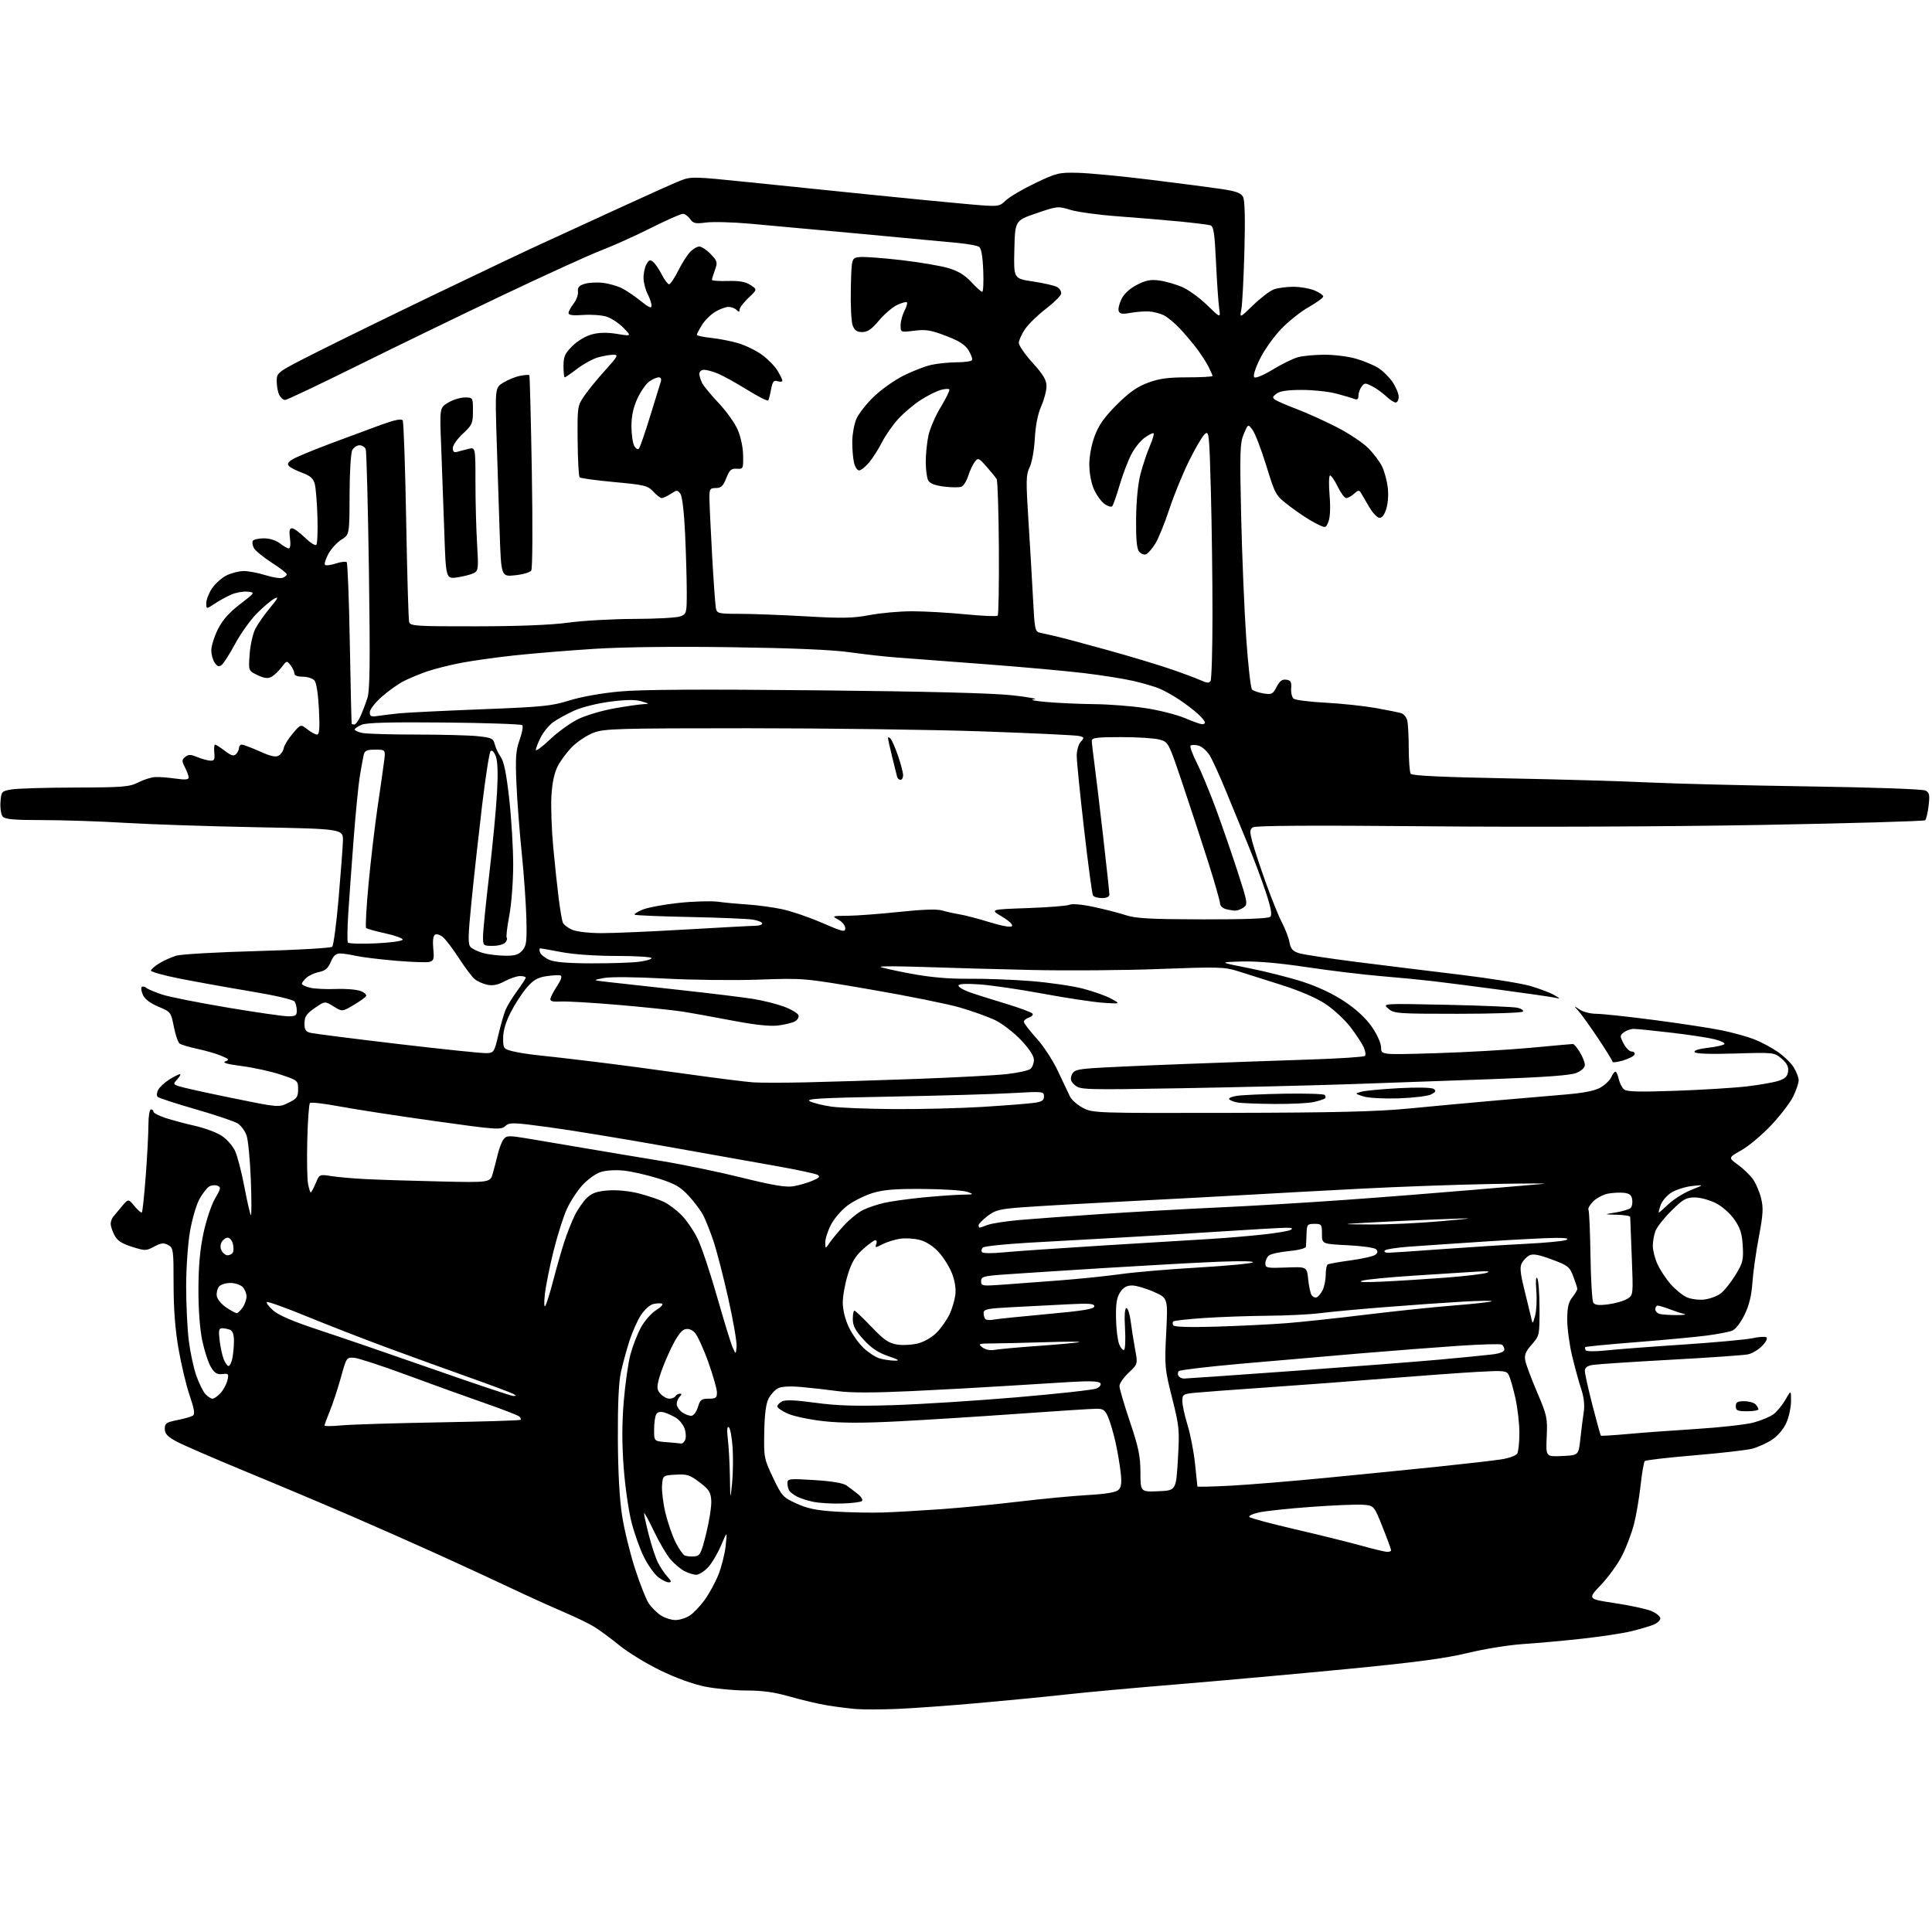 <?xml version="1.0" encoding="UTF-8" standalone="no"?>
<svg 
  version="1.1" 
  xmlns="http://www.w3.org/2000/svg" 
  xmlns:xlink="http://www.w3.org/1999/xlink" 
  xmlns:svg="http://www.w3.org/2000/svg"
  xmlns:rdf="http://www.w3.org/1999/02/22-rdf-syntax-ns#"
  xmlns:cc="http://creativecommons.org/ns#"
  xmlns:dc="http://purl.org/dc/elements/1.1/"
  viewBox="0 0 768 768"
  width="768"
  height="768"
>
<style>svg {background-color: white; }</style>"
<path stroke="none" fill="black" fill-rule="evenodd" d="M356.50,679.33C350.45,679.57 343.25,679.59 340.50,679.38C337.75,679.17 332.57,678.52 329.00,677.94C325.43,677.35 318.69,675.78 314.04,674.44C307.93,672.68 303.14,672.00 296.75,672.00C291.89,672.00 284.45,671.30 280.21,670.44C275.57,669.51 268.51,666.95 262.50,664.02C257.00,661.34 249.71,656.89 246.30,654.12C242.89,651.35 238.39,648.03 236.30,646.73C234.21,645.44 228.62,642.73 223.87,640.71C219.12,638.69 209.90,634.51 203.37,631.42C196.84,628.32 184.07,622.42 175.00,618.30C165.93,614.18 150.18,607.20 140.00,602.80C129.82,598.39 110.88,590.40 97.89,585.05C84.91,579.69 72.31,574.22 69.89,572.88C66.53,571.03 65.50,569.88 65.50,567.98C65.50,565.80 66.11,565.38 70.50,564.50C73.25,563.95 76.03,563.15 76.68,562.73C77.56,562.16 77.23,560.09 75.39,554.73C74.03,550.75 72.03,542.39 70.96,536.15C69.63,528.47 69.00,520.16 69.00,510.44C69.00,496.70 68.90,496.02 66.82,494.90C65.06,493.96 64.00,494.08 61.29,495.54C58.09,497.26 57.69,497.27 52.47,495.62C48.36,494.33 46.63,493.18 45.50,491.00C44.67,489.40 44.00,487.38 44.00,486.51C44.00,485.63 44.44,484.37 44.98,483.71C45.51,483.04 47.09,481.15 48.48,479.50C51.01,476.50 51.01,476.50 53.46,479.46C54.81,481.09 56.13,482.20 56.39,481.94C56.66,481.67 57.35,475.17 57.93,467.48C58.52,459.79 58.99,450.69 59.00,447.25C59.00,443.75 59.44,441.00 60.00,441.00C60.55,441.00 61.00,441.41 61.00,441.92C61.00,442.43 63.14,443.54 65.75,444.40C68.36,445.25 73.65,446.67 77.50,447.54C81.35,448.41 86.12,450.18 88.09,451.47C90.07,452.76 92.46,455.44 93.40,457.42C94.34,459.40 96.02,465.86 97.14,471.76C98.26,477.67 99.42,482.73 99.72,483.00C100.02,483.27 100.01,476.98 99.71,469.00C99.40,461.02 98.63,453.07 98.00,451.32C97.37,449.56 95.81,447.45 94.55,446.62C93.28,445.80 85.78,443.26 77.87,440.98C69.97,438.70 63.12,436.48 62.66,436.03C62.19,435.58 62.30,434.31 62.89,433.20C63.49,432.09 65.50,430.24 67.36,429.09C69.21,427.94 71.09,427.00 71.52,427.00C71.96,427.00 71.51,427.89 70.52,428.97C68.80,430.88 68.81,430.98 71.12,431.80C72.43,432.27 81.89,434.37 92.14,436.46C110.79,440.27 110.79,440.27 114.64,438.38C118.03,436.73 118.50,436.07 118.50,433.00C118.50,429.56 118.38,429.46 111.60,427.19C107.80,425.93 100.84,424.39 96.13,423.78C90.40,423.04 88.22,422.43 89.53,421.94C91.26,421.29 91.07,421.02 88.00,419.71C86.08,418.89 81.80,417.65 78.50,416.95C75.20,416.24 71.99,415.29 71.38,414.82C70.76,414.35 69.73,411.33 69.10,408.11C67.97,402.34 67.86,402.21 62.98,400.18C59.81,398.86 57.59,397.19 56.84,395.55C56.20,394.14 55.96,392.70 56.31,392.35C56.66,392.00 57.53,392.17 58.23,392.73C58.93,393.28 61.77,394.47 64.54,395.38C67.31,396.28 78.92,398.59 90.34,400.51C101.77,402.43 112.66,404.00 114.56,404.00C117.47,404.00 118.00,403.65 117.98,401.75C117.98,400.51 117.59,398.90 117.13,398.17C116.62,397.37 109.64,395.74 99.39,394.03C90.10,392.48 77.44,390.20 71.25,388.97C65.06,387.73 60.00,386.33 60.00,385.85C60.00,385.36 61.46,384.07 63.25,382.98C65.04,381.88 68.08,380.50 70.00,379.91C71.92,379.32 86.46,378.49 102.30,378.06C118.15,377.64 131.54,376.86 132.06,376.34C132.58,375.82 133.71,367.32 134.57,357.45C135.42,347.58 136.21,337.25 136.31,334.50C136.50,329.50 136.50,329.50 102.00,328.84C83.03,328.47 59.46,327.69 49.64,327.09C39.82,326.49 25.13,326.00 17.01,326.00C5.45,326.00 1.99,325.69 1.06,324.57C0.41,323.79 0.02,321.21 0.19,318.84C0.49,314.66 0.63,314.50 4.50,313.82C6.70,313.43 18.08,313.09 29.79,313.06C48.96,313.01 51.47,312.80 54.96,311.02C57.09,309.93 60.11,308.98 61.67,308.89C63.22,308.81 66.86,309.08 69.75,309.50C73.54,310.05 75.00,309.93 75.00,309.08C75.00,308.43 74.34,306.62 73.53,305.05C72.22,302.52 72.23,302.06 73.61,300.91C74.88,299.86 75.74,299.86 78.33,300.92C80.07,301.63 82.40,302.28 83.50,302.36C85.18,302.48 85.45,301.97 85.19,299.25C85.01,297.46 85.16,296.00 85.50,296.00C85.85,296.00 87.60,297.12 89.39,298.48C91.89,300.39 92.91,300.69 93.82,299.78C94.47,299.13 95.00,298.01 95.00,297.30C95.00,296.58 95.51,296.00 96.12,296.00C96.74,296.00 99.94,297.21 103.23,298.68C107.71,300.69 109.61,301.10 110.85,300.33C111.76,299.76 112.63,298.44 112.79,297.40C112.95,296.35 114.53,293.77 116.30,291.67C119.52,287.83 119.52,287.83 122.17,289.92C123.62,291.06 125.37,292.00 126.04,292.00C126.96,292.00 127.15,289.50 126.79,282.04C126.50,276.11 125.79,271.45 125.03,270.54C124.33,269.69 122.24,269.00 120.38,269.00C118.26,269.00 117.00,268.51 117.00,267.69C117.00,266.97 116.33,265.51 115.50,264.44C114.04,262.55 113.95,262.57 111.91,265.27C110.75,266.79 108.95,268.49 107.89,269.06C106.47,269.82 105.04,269.64 102.37,268.37C98.76,266.66 98.76,266.66 99.23,260.07C99.49,256.45 100.50,251.91 101.49,249.99C102.47,248.07 105.11,244.29 107.36,241.60C110.59,237.71 110.94,236.96 109.04,237.98C107.72,238.68 104.59,241.34 102.07,243.88C99.56,246.42 95.73,251.78 93.56,255.78C91.40,259.79 88.99,263.60 88.21,264.24C87.08,265.18 86.49,265.03 85.39,263.52C84.63,262.47 84.00,260.22 84.00,258.51C84.00,256.79 85.17,253.05 86.60,250.18C88.42,246.51 91.02,243.56 95.35,240.23C101.50,235.50 101.50,235.50 98.35,235.19C96.62,235.03 93.69,235.56 91.85,236.38C90.01,237.20 87.04,238.84 85.25,240.03C82.00,242.20 82.00,242.20 82.00,239.75C82.00,238.40 83.02,235.77 84.27,233.90C85.52,232.03 88.11,229.71 90.02,228.75C91.93,227.79 95.04,227.00 96.91,227.00C98.79,227.00 102.68,227.74 105.55,228.65C108.43,229.56 111.51,230.02 112.39,229.68C113.28,229.34 114.00,228.71 113.99,228.28C113.99,227.85 111.27,225.75 107.95,223.62C104.64,221.48 101.47,218.88 100.92,217.85C100.36,216.81 100.18,215.52 100.51,214.98C100.85,214.44 102.83,214.00 104.92,214.00C107.22,214.00 109.74,214.80 111.27,216.00C112.67,217.10 114.26,218.00 114.81,218.00C115.40,218.00 115.59,216.35 115.27,214.00C114.88,211.06 115.09,210.00 116.08,210.00C116.81,210.00 119.11,211.66 121.19,213.69C123.27,215.71 125.31,217.02 125.73,216.60C126.15,216.17 126.36,211.18 126.19,205.51C126.02,199.84 125.54,193.91 125.12,192.35C124.55,190.21 123.32,189.12 120.19,187.97C117.90,187.12 115.52,185.92 114.91,185.31C114.08,184.48 114.40,183.79 116.14,182.67C117.44,181.84 124.12,179.04 131.00,176.46C137.88,173.88 147.07,170.47 151.44,168.88C156.98,166.88 159.60,166.35 160.08,167.13C160.46,167.74 161.08,185.63 161.46,206.87C161.84,228.12 162.37,246.29 162.64,247.25C163.10,248.86 165.22,249.00 189.32,248.97C206.37,248.95 219.16,248.44 226.00,247.50C231.78,246.71 243.56,246.05 252.18,246.03C260.81,246.01 269.02,245.56 270.43,245.02C272.92,244.08 273.00,243.78 273.00,235.27C272.99,230.45 272.70,220.08 272.34,212.23C271.94,203.57 271.21,197.30 270.46,196.28C269.32,194.72 269.07,194.72 266.66,196.31C265.23,197.24 263.62,198.00 263.08,198.00C262.53,198.00 261.00,196.84 259.68,195.42C257.48,193.04 256.22,192.73 244.19,191.63C236.98,190.96 230.78,190.12 230.41,189.74C230.04,189.37 229.68,182.83 229.62,175.21C229.50,161.56 229.54,161.30 232.33,157.27C233.88,155.01 237.63,150.43 240.66,147.09C245.61,141.62 245.93,141.00 243.83,141.01C242.55,141.01 239.82,141.48 237.77,142.05C235.72,142.62 232.01,144.64 229.51,146.54C227.02,148.44 224.76,150.00 224.49,150.00C224.22,150.00 224.00,147.99 224.00,145.53C224.00,141.76 224.55,140.52 227.49,137.57C229.49,135.58 232.80,133.59 235.22,132.94C238.14,132.15 241.27,132.09 245.27,132.73C251.07,133.67 251.07,133.67 247.86,130.35C246.09,128.53 243.10,126.53 241.22,125.91C239.33,125.28 235.14,124.97 231.89,125.20C227.79,125.50 226.00,125.27 226.00,124.45C226.00,123.80 226.90,122.12 228.00,120.72C229.11,119.32 229.89,117.17 229.75,115.94C229.56,114.21 230.19,113.49 232.50,112.81C234.15,112.32 237.42,112.15 239.77,112.44C242.11,112.73 245.49,113.71 247.27,114.61C249.05,115.51 252.41,117.80 254.75,119.69C257.91,122.25 259.00,122.72 259.00,121.52C259.00,120.63 258.31,118.57 257.47,116.94C256.63,115.31 255.88,112.51 255.82,110.71C255.75,108.91 256.24,106.41 256.92,105.16C257.93,103.27 258.40,103.09 259.64,104.12C260.47,104.80 262.02,107.08 263.09,109.18C264.16,111.28 265.46,113.00 265.97,113.00C266.48,113.00 268.08,110.64 269.52,107.75C270.97,104.86 273.09,101.49 274.25,100.25C275.40,99.01 277.09,98.00 277.99,98.00C278.89,98.00 280.92,99.35 282.51,101.01C285.18,103.80 285.31,104.26 284.20,107.33C283.54,109.15 283.00,110.92 283.00,111.26C283.00,111.60 285.84,111.79 289.31,111.70C293.91,111.57 296.36,112.01 298.34,113.30C301.06,115.08 301.06,115.08 297.53,118.41C295.59,120.24 294.00,122.34 294.00,123.07C294.00,124.10 293.73,124.13 292.80,123.20C292.14,122.54 290.68,122.00 289.55,122.00C288.42,122.01 286.03,122.90 284.24,123.99C282.45,125.09 280.09,127.45 278.99,129.24C277.90,131.03 277.01,132.77 277.00,133.11C277.00,133.44 279.59,133.99 282.75,134.33C285.91,134.66 290.79,135.62 293.59,136.46C296.38,137.30 300.56,139.35 302.87,141.02C305.18,142.69 307.95,145.51 309.03,147.28C310.11,149.05 310.99,150.87 311.00,151.32C311.00,151.77 310.15,151.87 309.12,151.54C307.57,151.05 307.11,151.61 306.53,154.71C306.14,156.79 305.62,158.80 305.39,159.18C305.15,159.56 301.42,157.68 297.10,155.00C292.78,152.32 287.56,149.42 285.50,148.56C283.44,147.70 280.91,147.00 279.88,147.00C278.84,147.00 278.00,147.70 278.00,148.57C278.00,149.43 278.51,151.11 279.14,152.32C279.76,153.52 282.70,157.07 285.68,160.22C288.65,163.37 292.03,168.08 293.19,170.70C294.43,173.49 295.34,177.75 295.40,180.98C295.50,186.34 295.42,186.50 292.87,186.33C290.68,186.19 289.99,186.81 288.70,190.08C287.46,193.23 286.65,194.00 284.58,194.00C282.27,194.00 282.00,194.39 282.00,197.74C282.00,199.80 282.48,210.04 283.06,220.49C283.64,230.95 284.33,240.51 284.58,241.75C285.01,243.89 285.50,244.00 294.27,244.01C299.35,244.02 311.21,244.48 320.63,245.02C334.80,245.84 339.11,245.75 345.63,244.51C349.96,243.68 357.55,243.00 362.50,242.99C367.45,242.99 377.00,243.53 383.72,244.19C390.44,244.85 396.23,245.10 396.59,244.74C396.95,244.38 397.16,232.29 397.07,217.86C396.97,203.43 396.58,191.09 396.19,190.45C395.81,189.80 394.01,187.58 392.19,185.53C389.05,181.98 388.80,181.88 387.45,183.64C386.67,184.66 385.51,187.16 384.87,189.20C384.23,191.23 383.01,193.16 382.15,193.49C381.30,193.82 378.20,193.79 375.27,193.43C371.62,192.97 369.64,192.19 368.97,190.95C368.44,189.95 368.00,186.65 368.00,183.61C368.00,180.58 368.48,175.86 369.07,173.12C369.66,170.38 371.86,165.29 373.96,161.82C376.07,158.34 377.61,155.20 377.38,154.82C377.16,154.45 375.59,154.55 373.89,155.03C372.19,155.52 368.63,157.31 365.98,159.01C363.32,160.72 359.35,164.07 357.14,166.46C354.93,168.86 352.00,173.05 350.62,175.77C349.24,178.49 346.92,182.13 345.47,183.86C344.01,185.59 342.22,187.00 341.49,187.00C340.76,187.00 339.84,185.55 339.45,183.77C339.06,182.00 338.76,178.25 338.79,175.44C338.81,172.63 339.53,168.66 340.39,166.61C341.25,164.55 344.38,160.54 347.35,157.69C350.32,154.83 355.66,151.06 359.20,149.29C362.75,147.53 367.64,145.63 370.08,145.07C372.51,144.51 377.06,144.04 380.19,144.02C383.32,144.01 386.11,143.63 386.39,143.18C386.67,142.73 386.06,140.98 385.04,139.30C383.65,137.02 381.36,135.55 376.03,133.51C370.04,131.22 368.01,130.89 363.45,131.46C358.00,132.14 358.00,132.14 358.01,129.32C358.01,127.77 358.69,125.20 359.52,123.60C360.36,122.01 360.80,120.46 360.51,120.17C360.21,119.88 358.45,120.37 356.59,121.25C354.73,122.14 351.49,124.92 349.39,127.43C346.52,130.87 344.88,132.00 342.76,132.00C340.64,132.00 339.70,131.35 338.95,129.36C338.39,127.90 338.07,121.27 338.22,114.61C338.50,102.50 338.50,102.50 341.81,102.18C343.62,102.01 351.05,102.56 358.31,103.40C365.56,104.24 373.98,105.67 377.00,106.58C380.87,107.73 383.57,109.37 386.10,112.11C388.07,114.25 390.03,116.00 390.45,116.00C390.86,116.00 391.05,112.16 390.85,107.46C390.62,101.73 390.06,98.66 389.16,98.10C388.43,97.64 384.83,96.98 381.16,96.61C377.50,96.25 360.10,94.62 342.50,92.98C324.90,91.34 304.88,89.51 298.00,88.91C291.12,88.30 283.31,88.10 280.63,88.46C276.43,89.01 275.56,88.82 274.32,87.05C273.53,85.92 272.23,85.00 271.43,85.00C270.62,85.00 264.93,87.52 258.78,90.61C252.63,93.70 243.75,97.70 239.05,99.50C234.35,101.30 216.78,109.30 200.00,117.28C183.22,125.25 157.14,137.90 142.03,145.39C126.92,152.87 114.00,159.00 113.32,159.00C112.63,159.00 111.60,158.13 111.04,157.07C110.47,156.00 110.00,153.53 110.00,151.57C110.00,148.01 110.00,148.01 126.25,139.82C135.19,135.31 156.45,124.92 173.50,116.72C190.55,108.52 209.22,99.65 215.00,97.01C220.78,94.37 234.50,88.06 245.50,83.00C256.50,77.93 267.60,72.95 270.16,71.93C274.74,70.11 275.20,70.12 298.16,72.48C311.00,73.80 332.52,76.01 346.00,77.38C359.48,78.76 376.49,80.42 383.81,81.07C397.13,82.25 397.13,82.25 399.81,79.68C401.29,78.26 406.55,75.17 411.50,72.80C420.00,68.74 420.94,68.51 428.50,68.70C432.90,68.80 445.74,70.03 457.03,71.42C468.33,72.81 481.06,74.47 485.32,75.10C491.31,75.99 493.31,76.71 494.13,78.25C494.84,79.58 495.02,86.85 494.67,99.88C494.37,110.67 493.83,121.08 493.45,123.00C492.78,126.50 492.78,126.50 498.14,121.31C501.09,118.45 504.77,115.64 506.32,115.06C507.86,114.48 511.37,114.00 514.10,114.00C516.83,114.00 520.62,114.65 522.53,115.45C524.44,116.25 526.00,117.33 526.00,117.85C526.00,118.38 523.43,120.26 520.29,122.03C517.15,123.80 512.20,127.73 509.29,130.77C506.37,133.80 502.57,139.16 500.83,142.68C498.97,146.47 498.05,149.44 498.59,149.96C499.12,150.46 502.22,149.17 505.94,146.91C509.48,144.75 513.98,142.54 515.94,142.00C517.90,141.46 522.68,141.01 526.57,141.01C530.46,141.00 536.08,141.72 539.07,142.60C542.06,143.47 545.98,145.09 547.78,146.20C549.59,147.30 552.18,149.84 553.53,151.83C554.89,153.83 556.00,156.48 556.00,157.73C556.00,158.98 555.46,160.00 554.80,160.00C554.15,160.00 552.46,158.90 551.05,157.56C549.65,156.22 547.15,154.42 545.50,153.57C542.75,152.14 542.40,152.15 541.25,153.70C540.56,154.62 540.00,156.24 540.00,157.30C540.00,158.71 539.54,159.04 538.25,158.54C537.29,158.16 534.04,157.21 531.04,156.43C528.04,155.64 521.94,155.00 517.48,155.00C511.87,155.00 508.79,155.45 507.44,156.48C505.76,157.76 505.70,158.10 507.00,158.97C507.82,159.52 511.65,161.17 515.50,162.62C519.35,164.08 526.42,167.27 531.22,169.72C536.01,172.17 541.70,175.93 543.86,178.09C546.01,180.25 548.52,183.59 549.44,185.51C550.35,187.43 551.35,191.19 551.67,193.86C552.00,196.64 551.72,200.31 551.03,202.42C550.19,204.94 549.29,206.01 548.18,205.80C547.29,205.62 545.52,203.69 544.25,201.49C542.98,199.30 541.55,196.83 541.06,196.02C540.28,194.74 539.91,194.77 538.25,196.27C537.20,197.22 535.81,198.00 535.16,198.00C534.51,198.00 532.99,195.97 531.79,193.50C530.59,191.02 529.21,189.00 528.73,189.00C528.25,189.00 528.16,192.49 528.52,196.75C528.93,201.52 528.77,205.57 528.10,207.28C527.03,210.06 527.03,210.06 522.76,207.89C520.42,206.69 515.91,203.73 512.76,201.30C507.01,196.89 507.01,196.89 503.36,185.08C501.35,178.58 498.90,172.20 497.91,170.88C496.11,168.50 496.11,168.50 494.42,172.50C492.91,176.07 492.80,179.55 493.37,205.00C493.73,220.68 494.63,242.42 495.37,253.31C496.12,264.21 497.16,273.56 497.70,274.10C498.23,274.63 500.28,275.33 502.25,275.65C505.51,276.18 505.98,275.95 507.47,273.05C508.68,270.71 509.69,269.96 511.31,270.19C513.09,270.44 513.46,271.08 513.26,273.64C513.13,275.36 513.58,277.21 514.26,277.75C514.94,278.29 520.67,279.00 527.00,279.34C533.33,279.68 542.28,280.63 546.90,281.45C551.51,282.28 556.08,283.21 557.04,283.51C558.00,283.82 559.05,285.06 559.38,286.28C559.71,287.50 559.99,292.55 560.00,297.50C560.02,302.45 560.36,307.00 560.77,307.60C561.26,308.35 573.56,308.93 599.00,309.41C619.62,309.80 645.05,310.53 655.50,311.04C665.95,311.54 694.52,312.25 719.00,312.61C744.36,312.99 764.31,313.68 765.38,314.24C766.97,315.06 767.16,315.96 766.65,320.28C766.32,323.07 765.70,325.67 765.28,326.06C764.85,326.45 735.48,327.29 700.00,327.93C662.30,328.60 607.25,328.83 567.50,328.46C521.78,328.05 499.02,328.18 498.03,328.87C496.77,329.74 496.74,330.60 497.83,334.70C498.53,337.34 500.96,344.68 503.22,351.00C505.49,357.32 508.38,364.46 509.65,366.85C510.91,369.24 512.23,372.71 512.58,374.55C513.07,377.20 513.87,378.12 516.35,378.90C518.08,379.45 528.50,381.03 539.50,382.42C550.50,383.81 568.97,386.08 580.54,387.48C592.11,388.88 604.52,390.86 608.12,391.89C611.73,392.92 615.99,394.52 617.59,395.43C620.50,397.10 620.50,397.10 617.78,396.54C616.28,396.23 606.83,394.87 596.78,393.52C586.73,392.17 574.67,390.62 570.00,390.07C565.33,389.52 555.88,388.60 549.00,388.03C542.12,387.46 528.83,385.86 519.46,384.46C508.31,382.79 499.33,382.02 493.46,382.21C484.50,382.50 484.50,382.50 496.45,384.85C503.03,386.15 512.66,388.59 517.87,390.27C523.91,392.23 529.94,395.08 534.53,398.15C539.23,401.29 543.00,404.80 545.37,408.24C547.50,411.33 549.00,414.72 549.00,416.42C549.00,419.32 549.00,419.32 570.75,418.66C582.71,418.30 599.70,417.33 608.50,416.51C617.30,415.68 624.84,415.01 625.26,415.00C625.69,415.00 626.92,416.46 628.01,418.25C629.10,420.04 629.99,422.31 630.00,423.30C630.00,424.40 628.70,425.64 626.68,426.49C624.34,427.47 614.41,428.20 592.93,428.98C576.19,429.59 550.58,430.50 536.00,431.00C521.42,431.49 491.50,432.21 469.50,432.59C431.17,433.25 429.41,433.20 427.33,431.39C425.66,429.94 425.36,429.00 426.01,427.34C426.75,425.49 427.90,425.10 434.18,424.62C438.21,424.32 454.77,423.56 471.00,422.95C487.23,422.34 509.80,421.53 521.18,421.16C532.55,420.79 542.18,420.15 542.59,419.74C542.99,419.34 542.76,417.77 542.08,416.25C541.39,414.74 539.02,411.14 536.80,408.25C534.58,405.37 530.16,401.27 526.98,399.14C523.33,396.71 516.82,393.89 509.35,391.52C502.83,389.45 494.97,386.96 491.89,385.99C486.77,384.38 484.02,384.31 460.89,385.19C446.92,385.73 424.02,385.90 410.00,385.58C395.98,385.26 376.62,384.73 367.00,384.39C357.38,384.06 349.74,384.03 350.03,384.34C350.32,384.65 355.72,385.86 362.03,387.04C370.01,388.52 377.09,389.14 385.31,389.07C391.81,389.01 402.91,389.43 409.97,390.00C417.04,390.57 426.20,391.90 430.34,392.96C434.48,394.02 439.58,395.83 441.68,396.98C445.50,399.08 445.50,399.08 438.50,398.61C434.65,398.35 423.85,396.73 414.50,394.99C405.15,393.26 393.79,391.60 389.25,391.30C383.84,390.94 381.00,391.11 381.00,391.79C381.00,392.37 382.91,393.52 385.25,394.36C387.59,395.20 394.09,397.26 399.70,398.95C405.31,400.64 410.15,402.44 410.46,402.94C410.77,403.44 410.12,404.14 409.01,404.50C407.91,404.85 407.00,405.60 407.00,406.18C407.00,406.75 409.24,409.67 411.97,412.66C414.72,415.67 418.55,421.52 420.55,425.80C422.54,430.03 424.70,434.58 425.34,435.91C425.98,437.23 428.30,439.26 430.50,440.41C434.42,442.46 435.53,442.50 489.00,442.38C530.81,442.29 547.34,441.89 560.00,440.66C569.08,439.78 584.38,438.36 594.00,437.52C603.62,436.68 616.34,435.59 622.25,435.09C629.62,434.47 634.03,433.59 636.25,432.30C638.04,431.27 639.94,429.43 640.49,428.21C641.03,426.99 641.78,426.00 642.16,426.00C642.53,426.00 643.13,427.32 643.48,428.93C643.84,430.54 644.79,432.41 645.59,433.08C646.69,433.99 651.81,434.12 666.28,433.60C676.85,433.22 689.54,432.44 694.48,431.85C699.42,431.27 705.05,430.28 706.98,429.65C709.66,428.77 710.57,427.88 710.80,425.88C711.02,423.99 710.29,422.58 708.17,420.79C705.25,418.34 705.07,418.32 689.75,418.79C679.70,419.09 674.06,418.90 673.64,418.23C673.24,417.59 675.28,416.93 679.00,416.50C682.30,416.12 685.22,415.45 685.49,415.02C685.76,414.58 683.97,413.73 681.53,413.11C679.08,412.49 671.32,411.32 664.29,410.50C657.26,409.67 650.58,409.00 649.45,409.00C648.31,409.00 646.57,409.60 645.57,410.32C643.87,411.57 643.86,411.83 645.41,414.82C646.31,416.57 647.75,418.00 648.61,418.00C649.47,418.00 649.99,418.52 649.78,419.15C649.57,419.79 647.51,420.87 645.20,421.55C642.89,422.23 641.00,422.46 641.00,422.07C641.00,421.67 638.47,417.56 635.38,412.92C632.28,408.29 628.80,403.41 627.63,402.08C625.50,399.66 625.50,399.66 627.97,401.33C629.33,402.25 632.29,403.00 634.55,403.00C636.80,403.00 647.16,404.11 657.57,405.47C667.98,406.83 680.10,408.68 684.50,409.59C688.90,410.50 694.69,412.10 697.36,413.15C700.04,414.20 704.24,416.44 706.69,418.13C709.14,419.82 712.02,422.62 713.07,424.35C714.13,426.08 714.99,428.37 715.00,429.43C715.00,430.50 714.03,433.38 712.84,435.84C711.64,438.30 707.71,443.45 704.09,447.28C700.48,451.12 695.15,455.59 692.25,457.23C686.98,460.20 686.98,460.20 690.86,463.01C692.99,464.56 695.67,467.13 696.81,468.73C697.95,470.33 699.41,473.72 700.05,476.27C701.02,480.16 700.88,482.62 699.17,491.70C698.04,497.64 696.89,505.83 696.61,509.90C696.25,515.07 695.30,518.92 693.44,522.71C691.86,525.93 689.86,528.48 688.49,529.00C687.22,529.49 682.66,530.35 678.34,530.92C674.03,531.48 661.52,532.66 650.54,533.52C639.56,534.39 630.40,535.27 630.19,535.48C629.97,535.69 630.04,536.26 630.34,536.75C630.65,537.24 634.08,537.28 638.19,536.84C642.21,536.40 656.02,535.35 668.89,534.50C681.75,533.64 694.27,532.50 696.70,531.95C699.14,531.41 701.59,531.25 702.15,531.59C702.74,531.96 702.06,533.38 700.50,535.00C699.03,536.53 696.46,538.06 694.78,538.39C693.10,538.73 679.30,539.69 664.11,540.52C648.93,541.36 635.04,542.28 633.25,542.56C630.92,542.94 630.00,543.62 630.00,544.98C630.00,546.02 631.37,552.16 633.03,558.63C634.70,565.11 636.20,570.53 636.36,570.69C636.52,570.85 641.34,570.56 647.07,570.04C652.81,569.51 665.15,568.61 674.50,568.02C683.85,567.43 693.96,566.30 696.97,565.51C699.97,564.72 703.57,563.22 704.97,562.19C706.36,561.16 708.51,558.55 709.73,556.41C711.97,552.50 711.97,552.50 711.96,557.00C711.96,559.48 711.10,563.38 710.06,565.68C708.92,568.20 706.63,570.86 704.33,572.36C702.22,573.73 698.70,575.32 696.50,575.89C694.30,576.46 683.95,577.64 673.50,578.52C663.05,579.39 654.19,580.42 653.82,580.80C653.45,581.19 652.69,585.59 652.14,590.59C651.59,595.59 650.40,602.53 649.50,606.01C648.59,609.49 646.49,615.05 644.82,618.36C643.15,621.67 639.36,626.91 636.41,630.01C631.05,635.63 631.05,635.63 641.94,637.27C647.94,638.17 654.45,639.58 656.42,640.40C658.39,641.23 660.00,642.54 660.00,643.33C660.00,644.11 658.76,645.26 657.25,645.86C655.74,646.47 651.80,647.63 648.50,648.44C645.20,649.24 636.42,650.58 629.00,651.40C621.58,652.22 611.00,653.18 605.50,653.53C600.00,653.88 590.10,655.47 583.50,657.07C574.44,659.26 562.69,660.82 535.50,663.46C515.70,665.38 485.55,668.09 468.50,669.50C451.45,670.90 431.65,672.71 424.50,673.51C417.35,674.32 401.60,675.86 389.50,676.94C377.40,678.02 362.55,679.09 356.50,679.33zM268.50,643.99C270.15,643.99 272.72,643.18 274.21,642.20C275.70,641.22 278.35,638.43 280.11,636.01C281.87,633.58 284.32,629.10 285.55,626.05C286.79,623.00 288.10,617.80 288.46,614.50C289.11,608.50 289.11,608.50 286.61,614.39C285.24,617.62 282.88,621.56 281.37,623.14C279.86,624.71 277.79,626.00 276.76,626.00C275.74,626.00 273.63,625.34 272.07,624.54C270.51,623.73 267.99,621.59 266.45,619.79C264.92,617.98 261.96,612.90 259.86,608.50C257.77,604.10 256.04,600.99 256.03,601.59C256.01,602.19 256.87,606.10 257.94,610.28C259.01,614.46 260.64,619.37 261.56,621.19C262.48,623.01 264.16,625.51 265.29,626.75C266.94,628.55 267.04,629.00 265.81,629.00C264.96,629.00 263.07,628.05 261.60,626.90C260.13,625.74 257.62,622.21 256.02,619.04C254.42,615.88 252.18,609.61 251.03,605.11C249.88,600.62 248.48,590.84 247.92,583.38C247.22,574.04 247.22,565.88 247.94,557.16C248.52,550.20 249.71,541.80 250.58,538.50C251.46,535.20 253.34,530.35 254.76,527.72C256.19,525.08 258.91,521.98 260.85,520.78C262.78,519.59 263.81,518.44 263.13,518.21C262.46,517.99 260.87,518.07 259.60,518.39C258.33,518.70 256.17,520.66 254.80,522.73C253.44,524.80 251.38,529.42 250.22,533.00C249.07,536.58 247.54,542.20 246.81,545.50C245.94,549.48 245.54,558.39 245.61,572.00C245.68,585.38 246.27,596.02 247.31,602.63C248.19,608.21 250.50,617.66 252.45,623.63C254.39,629.61 256.84,635.79 257.88,637.36C258.93,638.93 261.07,641.07 262.64,642.10C264.21,643.14 266.85,643.99 268.50,643.99zM276.00,618.69C278.28,618.52 278.70,617.71 280.74,609.50C281.97,604.55 282.87,598.72 282.74,596.54C282.54,593.17 281.86,592.10 278.11,589.25C274.25,586.31 273.10,585.94 268.61,586.20C263.50,586.50 263.50,586.50 263.17,590.50C263.00,592.70 263.61,597.65 264.54,601.50C265.48,605.35 267.30,610.60 268.59,613.16C269.88,615.72 271.52,618.05 272.22,618.35C272.92,618.64 274.62,618.80 276.00,618.69zM551.25,616.88C552.21,616.95 552.99,616.66 552.98,616.25C552.98,615.84 551.45,611.67 549.58,607.00C546.19,598.50 546.19,598.50 541.85,598.16C539.46,597.98 530.30,598.35 521.50,598.99C512.70,599.62 503.32,600.61 500.65,601.18C497.99,601.74 496.19,602.59 496.65,603.05C497.12,603.51 505.38,605.72 515.00,607.95C524.62,610.19 536.33,613.09 541.00,614.39C545.67,615.69 550.29,616.81 551.25,616.88zM351.00,601.24C355.68,601.09 366.02,600.50 374.00,599.93C381.98,599.36 395.93,598.00 405.00,596.91C414.07,595.82 426.38,594.65 432.34,594.31C439.86,593.87 443.62,593.23 444.64,592.21C445.76,591.10 445.96,589.40 445.46,585.12C445.11,582.03 444.19,576.69 443.42,573.26C442.66,569.82 441.37,565.43 440.57,563.51C439.32,560.53 438.62,560.00 435.89,560.00C434.12,560.00 420.26,560.89 405.09,561.97C389.91,563.06 368.44,564.42 357.37,564.99C343.02,565.74 334.42,565.72 327.37,564.94C321.94,564.34 315.59,563.01 313.25,561.98C310.91,560.95 309.00,559.65 309.00,559.09C309.00,558.53 309.84,557.62 310.87,557.07C312.17,556.38 316.26,556.55 324.12,557.62C332.80,558.81 340.12,559.03 355.00,558.57C365.73,558.24 387.77,556.84 404.00,555.46C420.23,554.08 434.54,552.51 435.81,551.97C437.16,551.40 437.82,550.52 437.41,549.85C436.91,549.05 433.45,548.90 425.60,549.35C419.50,549.70 407.75,550.43 399.50,550.96C391.25,551.50 374.60,552.41 362.50,552.98C347.40,553.69 338.15,553.70 333.00,552.99C328.88,552.43 322.32,551.69 318.43,551.35C313.84,550.95 310.60,551.15 309.19,551.90C308.00,552.54 306.34,554.38 305.50,556.00C304.48,557.98 303.92,562.30 303.80,569.30C303.62,579.33 303.73,579.91 307.28,587.37C310.76,594.70 311.22,595.21 316.61,597.68C321.00,599.69 324.54,600.41 332.38,600.89C337.95,601.23 346.32,601.39 351.00,601.24zM334.68,597.67C330.73,597.79 325.61,597.48 323.30,597.00C320.98,596.52 318.06,595.58 316.80,594.91C315.53,594.24 314.17,593.21 313.77,592.60C313.36,592.00 313.02,590.64 313.02,589.60C313.00,587.81 313.62,587.73 323.68,588.35C330.44,588.76 335.11,589.53 336.43,590.45C337.57,591.25 339.62,592.80 340.99,593.89C342.35,594.97 343.11,596.22 342.67,596.67C342.23,597.11 338.63,597.56 334.68,597.67zM291.02,589.50C291.40,585.65 291.49,579.22 291.21,575.22C290.93,571.21 290.25,567.65 289.69,567.31C289.03,566.90 288.91,568.56 289.33,572.09C289.69,575.07 290.06,581.77 290.15,587.00C290.31,596.50 290.31,596.50 291.02,589.50zM460.43,592.79C467.50,592.50 467.50,592.50 468.23,580.11C468.92,568.35 468.81,567.12 465.92,555.68C463.00,544.11 462.91,543.09 463.58,529.82C464.28,516.01 464.28,516.01 458.61,513.51C455.49,512.13 451.62,511.00 449.99,511.00C447.89,511.00 446.54,511.78 445.27,513.71C443.93,515.76 443.53,518.26 443.63,523.96C443.70,528.11 444.26,532.76 444.88,534.31C445.49,535.86 446.37,536.89 446.84,536.60C447.30,536.32 447.46,532.46 447.21,528.04C446.91,522.87 447.11,520.00 447.78,520.00C448.35,520.00 449.11,522.36 449.47,525.25C449.83,528.14 450.62,533.14 451.22,536.37C452.31,542.23 452.31,542.23 448.65,545.68C446.64,547.58 445.00,549.95 445.00,550.96C445.00,551.97 446.87,558.35 449.16,565.15C452.60,575.37 453.32,578.84 453.34,585.29C453.37,593.08 453.37,593.08 460.43,592.79zM489.25,590.58C496.54,590.19 513.52,588.80 527.00,587.48C540.48,586.17 560.50,584.17 571.50,583.03C582.50,581.89 593.91,580.58 596.86,580.11C599.81,579.65 602.61,578.64 603.09,577.88C603.58,577.12 603.98,573.44 603.98,569.70C603.99,565.96 603.27,559.66 602.38,555.70C601.49,551.74 600.31,547.65 599.77,546.60C598.85,544.85 597.91,544.75 587.14,545.35C580.74,545.71 564.48,546.89 551.00,547.97C537.52,549.06 516.15,550.66 503.50,551.53C490.85,552.40 478.14,553.35 475.25,553.63C470.28,554.12 470.00,554.29 470.00,556.97C470.00,558.52 470.93,562.81 472.07,566.50C473.21,570.19 474.55,577.10 475.05,581.85C475.55,586.61 475.97,590.68 475.98,590.89C475.99,591.11 481.96,590.96 489.25,590.58zM620.99,578.79C627.50,578.50 627.50,578.50 628.21,572.00C628.60,568.42 629.21,563.61 629.56,561.31C629.98,558.53 629.64,555.43 628.54,552.12C627.63,549.38 626.01,543.48 624.94,539.00C623.87,534.53 623.00,528.04 623.00,524.57C623.00,519.78 623.48,517.66 625.00,515.73C626.10,514.33 627.00,512.82 627.00,512.38C627.00,511.93 626.28,509.69 625.41,507.39C623.93,503.53 623.29,503.03 616.80,500.63C611.58,498.70 609.31,498.30 607.92,499.04C606.89,499.60 605.55,500.97 604.95,502.10C604.11,503.67 604.32,506.05 605.88,512.32C607.00,516.82 608.22,521.85 608.59,523.50C609.27,526.50 609.27,526.50 610.24,523.00C610.77,521.08 610.99,516.62 610.71,513.11C610.41,509.23 610.55,507.27 611.09,508.11C611.57,508.87 611.98,514.32 611.98,520.22C612.00,530.80 611.96,530.97 608.88,534.49C606.41,537.30 605.88,538.64 606.34,540.93C606.65,542.52 608.78,548.18 611.06,553.52C614.96,562.64 615.18,563.69 614.84,571.15C614.48,579.08 614.48,579.08 620.99,578.79zM270.68,573.82C271.33,573.92 272.13,573.16 272.46,572.13C272.78,571.10 272.61,569.10 272.07,567.68C271.53,566.27 270.06,564.45 268.79,563.66C267.53,562.86 265.43,561.89 264.13,561.50C262.56,561.03 261.46,561.25 260.89,562.14C260.42,562.89 260.02,565.61 260.02,568.20C260.00,572.89 260.00,572.89 264.75,573.26C267.36,573.47 270.03,573.72 270.68,573.82zM135.75,566.61C139.46,566.26 156.89,565.72 174.49,565.41C192.08,565.11 206.67,564.66 206.92,564.41C207.17,564.17 206.95,563.57 206.43,563.09C205.92,562.61 199.65,560.18 192.50,557.69C185.35,555.21 171.48,550.21 161.69,546.58C151.89,542.96 142.49,539.88 140.81,539.75C137.78,539.50 137.71,539.61 135.53,547.50C134.31,551.90 132.35,557.88 131.16,560.79C129.97,563.69 129.00,566.34 129.00,566.67C129.00,566.99 132.04,566.97 135.75,566.61zM275.00,562.77C275.82,562.62 276.93,561.03 277.46,559.25C278.29,556.44 278.85,556.00 281.71,556.00C284.54,556.00 285.00,555.66 285.00,553.54C285.00,552.19 283.43,546.70 281.52,541.34C279.60,535.97 277.18,530.73 276.13,529.69C274.86,528.41 273.54,528.01 272.12,528.46C270.77,528.89 268.78,531.72 266.59,536.32C264.70,540.27 262.64,545.46 262.01,547.85C261.03,551.60 261.11,552.46 262.59,554.10C263.54,555.14 265.11,556.00 266.10,556.00C267.08,556.00 268.16,555.55 268.50,555.00C268.84,554.45 269.63,554.00 270.26,554.00C271.08,554.00 271.06,554.34 270.20,555.20C269.54,555.86 269.00,557.18 269.00,558.14C269.00,559.10 270.01,560.60 271.25,561.47C272.49,562.33 274.18,562.92 275.00,562.77zM694.50,561.00C690.67,561.00 690.00,560.70 690.00,559.00C690.00,557.40 690.67,557.00 693.30,557.00C695.12,557.00 697.14,557.54 697.80,558.20C698.46,558.86 699.00,559.76 699.00,560.20C699.00,560.64 696.98,561.00 694.50,561.00zM84.48,556.00C85.12,556.00 86.57,554.99 87.69,553.75C88.82,552.51 90.03,550.24 90.40,548.71C91.01,546.13 90.85,545.94 88.36,546.21C86.24,546.44 85.27,545.83 83.80,543.35C82.77,541.62 81.24,536.90 80.39,532.85C79.45,528.35 78.86,520.46 78.88,512.50C78.90,503.43 79.50,496.69 80.88,490.21C81.97,485.09 84.04,478.90 85.48,476.44C87.83,472.44 87.92,471.91 86.41,471.33C85.49,470.97 84.00,471.13 83.11,471.68C82.23,472.23 80.51,474.46 79.29,476.63C78.08,478.80 76.39,484.56 75.54,489.42C74.68,494.37 74.00,504.05 74.00,511.41C74.00,518.64 74.47,528.33 75.05,532.95C75.63,537.57 76.97,543.81 78.03,546.82C79.08,549.83 80.71,553.12 81.63,554.14C82.55,555.16 83.84,556.00 84.48,556.00zM204.00,554.91C205.33,554.94 205.33,554.84 204.00,554.08C203.18,553.61 195.30,550.66 186.50,547.53C177.70,544.40 163.07,539.10 154.00,535.75C144.93,532.40 130.56,526.82 122.08,523.34C113.59,519.86 106.39,517.27 106.08,517.59C105.76,517.91 106.91,519.42 108.62,520.95C110.76,522.86 116.60,525.34 127.12,528.81C135.58,531.60 156.00,538.60 172.50,544.38C189.00,550.16 203.18,554.90 204.00,554.91zM470.62,548.00C471.44,548.00 490.88,546.65 513.81,544.99C536.74,543.33 562.92,541.31 572.00,540.49C581.08,539.67 590.64,538.73 593.25,538.40C596.27,538.03 598.00,537.32 598.00,536.47C598.00,535.72 597.55,534.84 597.00,534.50C596.45,534.16 588.69,534.38 579.75,534.98C570.81,535.59 552.92,536.97 540.00,538.06C527.08,539.15 505.93,540.98 493.00,542.13C480.07,543.28 469.11,544.58 468.64,545.02C468.16,545.46 468.08,546.31 468.45,546.91C468.82,547.51 469.79,548.00 470.62,548.00zM90.85,543.00C91.35,543.00 92.03,541.59 92.38,539.88C92.72,538.16 93.00,535.05 93.00,532.98C93.00,530.47 92.47,529.01 91.42,528.61C90.55,528.27 89.14,528.00 88.28,528.00C87.01,528.00 86.83,528.87 87.29,532.75C87.60,535.36 88.32,538.74 88.90,540.25C89.48,541.76 90.36,543.00 90.85,543.00zM355.50,540.88C357.89,540.92 357.37,540.55 353.00,539.05C349.05,537.69 346.30,535.84 343.25,532.48C340.00,528.90 339.00,527.01 339.00,524.40C339.00,522.53 339.28,521.00 339.63,521.00C339.98,521.00 343.02,523.88 346.38,527.41C351.40,532.66 353.25,533.94 356.64,534.48C358.93,534.84 362.70,534.62 365.11,533.97C367.67,533.28 370.73,531.45 372.56,529.50C374.28,527.69 376.48,524.52 377.45,522.46C378.43,520.40 379.46,516.98 379.75,514.85C380.07,512.41 379.61,509.27 378.49,506.34C377.52,503.78 375.16,499.97 373.25,497.86C371.06,495.43 368.28,493.61 365.68,492.91C363.43,492.31 359.83,492.09 357.69,492.43C355.54,492.78 352.42,493.76 350.75,494.63C347.97,496.07 347.76,496.06 348.32,494.60C348.66,493.72 348.50,493.00 347.97,493.00C347.44,493.00 345.21,494.62 343.01,496.61C339.97,499.35 338.53,501.78 337.01,506.72C335.90,510.29 335.00,515.30 335.01,517.86C335.02,520.65 335.96,524.49 337.39,527.50C338.69,530.25 341.31,533.98 343.22,535.79C345.13,537.61 348.00,539.48 349.59,539.96C351.19,540.44 353.85,540.85 355.50,540.88zM292.81,535.33C292.97,533.61 291.48,524.93 289.48,516.06C287.49,507.18 284.82,496.87 283.55,493.15C282.29,489.43 280.48,484.90 279.54,483.08C278.60,481.26 276.01,477.80 273.79,475.39C270.46,471.77 268.35,470.57 261.73,468.47C257.31,467.08 251.14,465.67 248.00,465.34C244.62,464.99 240.84,465.23 238.72,465.93C236.74,466.58 233.48,468.94 231.45,471.19C229.43,473.43 226.67,477.67 225.32,480.61C223.98,483.55 221.61,491.03 220.06,497.23C218.51,503.43 216.95,511.20 216.59,514.50C216.20,518.16 216.29,519.91 216.83,519.00C217.32,518.17 218.71,513.67 219.92,509.00C221.13,504.32 223.06,497.57 224.20,494.00C225.34,490.43 227.30,485.48 228.54,483.00C229.78,480.52 231.98,477.40 233.41,476.06C235.39,474.22 237.44,473.52 241.82,473.21C245.27,472.96 250.17,473.44 253.93,474.40C257.40,475.29 261.85,476.79 263.83,477.72C265.80,478.66 269.03,481.09 271.00,483.12C272.97,485.15 275.82,489.34 277.33,492.43C278.84,495.51 282.32,505.90 285.06,515.52C287.80,525.13 290.59,534.22 291.27,535.72C292.50,538.46 292.50,538.46 292.81,535.33zM395.50,536.58C397.15,536.28 405.02,535.56 413.00,535.00C420.98,534.43 428.18,533.76 429.00,533.51C429.82,533.27 423.98,533.27 416.00,533.53C408.02,533.78 398.57,534.01 395.00,534.03C388.96,534.06 388.64,534.17 390.50,535.60C391.77,536.56 393.60,536.92 395.50,536.58zM483.77,527.35C492.97,527.07 505.45,526.45 511.50,525.98C517.55,525.50 531.73,523.98 543.00,522.60C554.27,521.22 570.02,519.57 578.00,518.94C585.98,518.31 592.73,517.56 593.00,517.27C593.27,516.98 588.10,517.05 581.50,517.42C574.90,517.80 561.03,518.77 550.67,519.59C540.31,520.41 528.61,521.49 524.67,522.01C520.73,522.52 511.43,522.98 504.00,523.03C496.57,523.09 485.20,523.49 478.73,523.92C472.25,524.36 466.69,524.97 466.38,525.29C466.06,525.61 466.08,526.32 466.42,526.86C466.81,527.50 473.15,527.67 483.77,527.35zM394.95,524.57C396.35,524.30 405.94,523.31 416.25,522.37C430.60,521.07 435.00,520.35 435.00,519.30C435.00,518.20 433.01,518.04 424.75,518.47C419.11,518.76 409.21,519.27 402.75,519.60C392.50,520.12 391.00,520.42 391.00,521.93C391.00,522.89 391.32,523.98 391.70,524.37C392.09,524.75 393.55,524.85 394.95,524.57zM666.50,522.77C669.25,522.77 670.60,522.57 669.50,522.32C668.40,522.08 665.80,521.23 663.73,520.44C661.66,519.65 659.52,519.00 658.98,519.00C658.44,519.00 658.00,519.64 658.00,520.43C658.00,521.21 658.79,522.06 659.75,522.31C660.71,522.56 663.75,522.77 666.50,522.77zM94.09,522.00C94.53,522.00 95.59,521.00 96.44,519.78C97.30,518.56 98.00,516.56 98.00,515.35C98.00,514.14 97.29,512.44 96.43,511.57C95.56,510.71 93.37,510.00 91.55,510.00C89.73,510.00 87.71,510.65 87.05,511.44C86.39,512.24 85.99,513.91 86.17,515.16C86.35,516.41 88.03,518.46 89.90,519.72C91.77,520.97 93.65,522.00 94.09,522.00zM639.36,518.48C642.19,518.11 645.57,517.13 646.88,516.30C649.25,514.79 649.25,514.79 648.65,499.64C648.32,491.32 648.04,484.16 648.03,483.75C648.01,483.34 645.64,482.95 642.75,482.88C637.50,482.76 637.50,482.76 642.39,481.95C645.07,481.50 647.70,480.70 648.22,480.18C648.74,479.66 649.02,478.17 648.83,476.87C648.58,475.10 647.77,474.42 645.59,474.17C643.99,473.99 641.13,474.13 639.23,474.48C637.33,474.84 634.68,476.23 633.33,477.57C631.99,478.92 631.14,480.41 631.44,480.90C631.74,481.38 632.10,489.59 632.24,499.14C632.38,508.69 632.89,517.10 633.36,517.83C633.99,518.81 635.58,518.98 639.36,518.48zM677.41,516.59C679.57,516.34 682.49,515.29 683.91,514.24C685.34,513.19 687.99,509.90 689.82,506.92C692.82,502.02 693.10,500.90 692.77,495.27C692.49,490.36 691.78,488.14 689.44,484.77C687.72,482.30 684.60,479.55 682.02,478.25C679.58,477.01 675.81,476.00 673.66,476.00C670.27,476.00 669.02,476.71 664.44,481.26C661.52,484.15 658.65,487.78 658.07,489.33C657.48,490.87 657.01,493.56 657.02,495.32C657.03,497.07 657.87,500.33 658.89,502.57C659.91,504.80 662.25,508.35 664.10,510.46C665.95,512.57 668.82,514.91 670.48,515.66C672.14,516.41 675.26,516.83 677.41,516.59zM523.34,515.72C523.98,515.51 525.06,514.25 525.74,512.92C526.41,511.59 526.98,508.84 526.99,506.81C526.99,504.78 527.35,502.90 527.78,502.64C528.21,502.37 532.37,501.63 537.02,501.00C541.68,500.36 546.07,499.35 546.79,498.76C547.72,497.99 547.78,497.38 547.00,496.59C546.40,495.99 541.32,495.27 535.70,495.00C525.50,494.50 525.50,494.50 525.50,490.50C525.50,486.72 525.33,486.50 522.50,486.50C519.69,486.50 519.49,486.75 519.37,490.50C519.30,492.70 519.19,495.00 519.12,495.61C519.05,496.22 516.05,496.99 512.38,497.33C508.75,497.67 505.15,498.46 504.38,499.10C503.62,499.73 503.00,501.13 503.00,502.21C503.00,504.03 503.61,504.15 511.25,503.86C519.50,503.54 519.50,503.54 520.02,508.52C520.30,511.26 520.91,514.09 521.36,514.80C521.81,515.52 522.70,515.93 523.34,515.72zM398.25,510.70C402.79,510.37 413.02,509.61 421.00,509.00C428.98,508.39 440.00,507.26 445.50,506.48C451.00,505.70 464.73,504.53 476.00,503.88C487.27,503.23 497.18,502.31 498.00,501.83C498.87,501.32 493.23,501.21 484.50,501.56C476.25,501.89 455.77,503.02 439.00,504.06C422.23,505.11 404.34,506.26 399.25,506.63C390.89,507.23 390.00,507.49 390.00,509.30C390.00,511.18 390.47,511.26 398.25,510.70zM549.50,509.47C555.55,509.19 566.80,508.48 574.50,507.90C582.20,507.32 589.62,506.44 591.00,505.95C592.71,505.35 591.29,505.21 586.50,505.52C582.65,505.77 571.62,506.47 562.00,507.09C552.38,507.70 543.15,508.60 541.50,509.09C539.53,509.67 542.29,509.80 549.50,509.47zM90.48,499.00C91.25,499.00 92.18,498.52 92.54,497.94C92.89,497.36 92.91,495.79 92.58,494.44C92.24,493.10 91.32,492.00 90.53,492.00C89.74,492.00 88.67,492.78 88.13,493.72C87.52,494.82 87.52,496.10 88.12,497.22C88.64,498.20 89.70,499.00 90.48,499.00zM398.69,497.85C402.99,497.42 421.35,496.16 439.50,495.04C457.65,493.93 476.55,492.78 481.50,492.48C486.45,492.18 495.23,491.46 501.00,490.86C506.77,490.27 512.17,489.39 513.00,488.92C514.09,488.30 513.68,488.06 511.50,488.04C509.85,488.03 498.15,488.70 485.50,489.52C472.85,490.35 454.18,491.48 444.00,492.03C433.82,492.58 417.87,493.48 408.54,494.02C399.21,494.57 391.18,495.42 390.68,495.92C390.18,496.42 390.02,497.23 390.33,497.72C390.65,498.24 394.21,498.29 398.69,497.85zM551.69,498.00C552.69,498.00 562.27,497.36 573.00,496.57C583.73,495.79 598.80,494.83 606.50,494.44C614.20,494.06 621.40,493.38 622.50,492.93C623.89,492.37 622.82,492.11 619.00,492.07C615.98,492.04 603.38,492.68 591.00,493.48C578.62,494.29 564.55,495.24 559.73,495.60C554.90,495.97 550.71,496.65 550.42,497.13C550.12,497.61 550.70,498.00 551.69,498.00zM329.80,494.00C330.74,492.62 333.28,489.55 335.46,487.17C337.63,484.78 341.01,482.03 342.96,481.05C344.90,480.07 348.75,478.77 351.50,478.15C354.25,477.53 361.16,476.57 366.86,476.01C372.55,475.46 379.53,474.96 382.36,474.91C387.22,474.83 387.34,474.77 384.50,473.78C382.85,473.20 374.98,472.68 367.00,472.63C355.80,472.54 351.21,472.92 346.82,474.27C343.69,475.23 339.19,477.48 336.82,479.27C334.44,481.06 331.49,484.53 330.25,486.98C329.01,489.42 328.02,492.57 328.05,493.96C328.10,496.50 328.10,496.50 329.80,494.00zM389.43,488.00C389.67,488.00 391.14,487.51 392.68,486.91C394.23,486.31 400.00,485.43 405.50,484.95C411.00,484.47 425.62,483.40 438.00,482.58C450.38,481.75 471.07,480.59 484.00,480.00C496.93,479.42 519.88,478.05 535.00,476.96C550.12,475.88 572.85,474.09 585.50,473.00C598.15,471.91 610.75,470.83 613.50,470.61C616.25,470.39 607.25,470.40 593.50,470.64C579.75,470.88 556.12,471.73 541.00,472.52C525.88,473.30 505.85,474.39 496.50,474.94C487.15,475.48 465.55,476.64 448.50,477.51C431.45,478.38 412.69,479.45 406.81,479.89C397.38,480.58 395.69,481.00 392.56,483.39C390.60,484.88 389.00,486.53 389.00,487.05C389.00,487.57 389.20,488.00 389.43,488.00zM545.00,486.75C551.88,486.79 564.25,486.22 572.50,485.47C587.50,484.12 587.50,484.12 572.00,484.70C563.48,485.01 551.10,485.59 544.50,485.97C532.50,486.67 532.50,486.67 545.00,486.75zM659.41,482.00C659.58,482.00 661.36,480.46 663.36,478.57C665.35,476.69 669.36,474.19 672.25,473.03C677.50,470.93 677.50,470.93 672.62,471.46C669.94,471.76 666.26,472.91 664.46,474.03C662.65,475.14 660.71,477.39 660.14,479.03C659.57,480.66 659.24,482.00 659.41,482.00zM123.53,474.00C123.77,474.00 124.65,472.37 125.48,470.39C126.99,466.77 126.99,466.77 131.75,467.52C134.36,467.93 140.55,468.47 145.50,468.72C150.45,468.97 163.59,469.39 174.69,469.64C194.89,470.11 194.89,470.11 195.93,466.31C196.51,464.21 197.42,460.69 197.97,458.47C198.51,456.25 199.53,453.71 200.23,452.82C201.38,451.36 202.30,451.34 210.00,452.62C214.68,453.40 225.03,455.15 233.00,456.51C240.97,457.87 254.47,460.13 263.00,461.52C271.52,462.92 285.88,465.89 294.91,468.13C306.92,471.12 312.37,472.04 315.25,471.58C317.42,471.23 320.84,470.25 322.85,469.41C325.69,468.22 326.16,467.69 324.99,467.02C324.16,466.55 316.96,465.01 308.99,463.59C301.02,462.18 280.77,458.57 264.00,455.58C247.22,452.59 226.56,449.21 218.08,448.07C203.69,446.13 202.54,446.11 200.82,447.66C199.11,449.21 197.27,449.08 172.51,445.60C157.94,443.56 141.05,440.96 134.97,439.82C128.89,438.68 123.60,438.07 123.21,438.46C122.82,438.85 122.34,445.46 122.15,453.16C121.96,460.85 122.09,468.69 122.45,470.57C122.80,472.46 123.29,474.00 123.53,474.00zM355.52,440.88C365.98,440.95 381.73,440.55 390.52,440.01C399.31,439.46 408.41,438.76 410.75,438.44C414.18,437.99 415.00,437.48 415.00,435.84C415.00,433.85 414.66,433.82 402.28,434.53C395.29,434.94 373.80,435.55 354.53,435.91C325.55,436.44 319.93,436.77 322.00,437.80C323.38,438.49 327.20,439.43 330.50,439.90C333.80,440.37 345.06,440.81 355.52,440.88zM506.50,438.84C499.90,438.78 493.38,438.53 492.00,438.28C490.62,438.03 489.12,437.47 488.65,437.02C488.19,436.57 489.54,435.94 491.65,435.61C493.77,435.29 502.32,434.90 510.66,434.76C519.00,434.62 526.16,434.84 526.58,435.25C526.99,435.66 527.07,436.26 526.75,436.59C526.42,436.91 524.44,437.57 522.33,438.06C520.22,438.55 513.10,438.90 506.50,438.84zM556.08,436.61C550.03,436.80 544.00,436.48 542.00,435.84C538.50,434.73 538.50,434.73 541.18,433.97C542.66,433.55 549.41,432.92 556.18,432.56C563.39,432.18 569.08,432.30 569.89,432.85C570.99,433.60 570.81,434.03 568.96,435.02C567.69,435.70 561.89,436.41 556.08,436.61zM320.00,430.26C328.52,430.08 348.31,429.47 363.98,428.90C379.64,428.33 396.00,427.46 400.34,426.96C404.67,426.47 408.85,425.54 409.61,424.91C410.37,424.27 411.00,422.66 411.00,421.32C411.00,419.76 409.15,416.93 405.86,413.44C403.03,410.46 398.42,406.90 395.61,405.54C392.80,404.19 386.45,401.91 381.50,400.48C376.55,399.05 360.57,395.83 346.00,393.33C319.50,388.78 319.50,388.78 301.61,389.42C291.77,389.76 274.90,389.57 264.11,388.98C252.53,388.35 242.66,388.27 240.00,388.78C235.50,389.65 235.50,389.65 241.50,390.34C244.80,390.72 257.62,392.14 270.00,393.50C282.38,394.85 295.65,396.48 299.50,397.10C303.35,397.73 308.82,399.10 311.66,400.16C314.49,401.21 317.06,402.73 317.37,403.52C317.69,404.36 317.08,405.42 315.93,406.04C314.84,406.62 311.78,407.36 309.15,407.67C305.98,408.04 299.77,407.36 290.92,405.66C283.54,404.24 274.57,402.63 271.00,402.08C267.43,401.53 256.18,400.36 246.00,399.48C235.82,398.60 225.47,397.99 223.00,398.12C219.55,398.29 218.57,398.02 218.81,396.92C218.98,396.14 220.20,393.84 221.53,391.82C223.09,389.44 223.53,388.01 222.78,387.76C222.14,387.55 219.62,387.68 217.18,388.05C213.69,388.58 212.01,389.56 209.38,392.61C207.54,394.75 204.67,399.16 203.02,402.41C201.04,406.27 200.00,409.81 200.00,412.62C200.00,416.75 200.15,416.96 203.75,417.88C205.81,418.41 210.43,419.13 214.00,419.49C217.57,419.84 227.70,421.01 236.50,422.09C245.30,423.16 261.95,425.37 273.50,427.00C285.05,428.62 296.75,430.09 299.50,430.26C302.25,430.44 311.48,430.44 320.00,430.26zM193.47,418.65C196.29,418.51 196.52,418.16 198.08,411.50C198.99,407.65 200.26,403.19 200.90,401.58C201.55,399.97 203.64,396.54 205.54,393.95C207.44,391.35 209.00,388.95 209.00,388.62C209.00,388.28 207.98,388.00 206.74,388.00C205.49,388.00 202.74,388.93 200.63,390.06C197.89,391.53 195.90,391.92 193.65,391.45C191.92,391.08 189.65,390.04 188.61,389.14C187.57,388.24 184.82,384.57 182.50,381.00C180.18,377.43 177.35,373.67 176.21,372.65C175.06,371.64 173.60,371.13 172.95,371.53C172.20,372.00 171.94,374.00 172.23,377.05C172.63,381.21 172.43,381.92 170.70,382.37C169.60,382.66 163.48,382.44 157.10,381.89C150.72,381.34 143.70,380.47 141.50,379.97C139.30,379.46 136.46,379.04 135.20,379.02C133.52,379.01 132.52,379.91 131.49,382.37C130.43,384.91 129.29,385.89 126.86,386.38C125.08,386.73 122.81,387.76 121.82,388.67C120.82,389.57 120.00,390.65 120.00,391.08C120.00,391.50 121.46,392.19 123.25,392.63C125.04,393.06 129.65,393.29 133.50,393.14C137.35,392.98 141.77,393.34 143.31,393.93C144.86,394.52 145.85,395.44 145.51,395.99C145.17,396.53 142.90,398.15 140.46,399.58C136.02,402.18 136.02,402.18 132.58,400.05C129.14,397.92 129.14,397.92 125.11,400.71C121.83,402.98 121.07,404.11 121.04,406.73C121.01,409.33 121.47,410.08 123.42,410.57C124.75,410.90 140.38,412.89 158.17,414.99C175.95,417.09 191.84,418.74 193.47,418.65zM579.55,403.00C555.40,403.00 554.11,402.90 551.86,400.94C549.50,398.88 549.50,398.88 575.00,399.42C589.02,399.72 601.73,400.25 603.24,400.60C604.74,400.95 605.73,401.63 605.43,402.11C605.13,402.60 593.48,403.00 579.55,403.00zM235.00,382.95C242.43,382.97 250.86,382.70 253.75,382.35C256.64,382.01 259.00,381.33 259.00,380.86C259.00,380.39 252.74,380.00 245.09,380.00C236.87,380.00 227.97,379.39 223.34,378.50C219.03,377.68 215.18,377.00 214.78,377.00C214.39,377.00 214.34,377.73 214.68,378.61C215.02,379.50 216.69,380.83 218.40,381.57C220.48,382.48 225.93,382.93 235.00,382.95zM200.60,379.91C204.59,379.98 206.10,379.54 207.60,377.88C209.26,376.04 209.47,374.40 209.24,365.13C209.10,359.28 208.26,347.52 207.39,339.00C206.51,330.48 205.56,318.01 205.28,311.30C204.85,301.15 205.06,298.26 206.57,294.07C207.56,291.31 208.03,288.70 207.61,288.27C207.18,287.85 193.29,287.37 176.73,287.21C155.49,287.00 145.79,287.26 143.81,288.08C142.26,288.72 141.00,289.58 141.00,290.00C141.00,290.41 142.41,291.03 144.12,291.38C145.84,291.72 155.45,292.00 165.48,292.00C175.50,292.00 186.48,292.29 189.87,292.64C195.45,293.23 196.10,293.54 196.68,295.89C197.04,297.33 198.12,299.62 199.10,301.00C200.33,302.75 201.33,307.73 202.43,317.60C203.29,325.35 204.00,337.11 204.00,343.74C204.00,350.46 203.31,359.41 202.44,364.00C201.58,368.52 201.13,372.46 201.43,372.77C201.74,373.07 201.48,373.92 200.87,374.66C200.26,375.40 198.01,376.00 195.88,376.00C192.06,376.00 192.00,375.94 192.01,372.25C192.01,370.19 193.13,359.05 194.49,347.50C195.85,335.95 197.24,321.32 197.58,315.00C198.00,307.32 197.83,302.53 197.07,300.59C196.38,298.83 195.56,298.04 195.01,298.59C194.51,299.09 192.98,308.95 191.60,320.50C190.23,332.05 188.35,349.08 187.43,358.34C186.01,372.61 185.97,375.39 187.13,376.52C187.88,377.25 190.07,378.30 192.00,378.84C193.93,379.38 197.79,379.86 200.60,379.91zM149.41,375.00C155.37,374.72 160.04,374.07 160.06,373.51C160.08,372.96 156.96,371.84 153.13,371.01C149.29,370.18 145.88,369.22 145.54,368.88C145.20,368.54 145.63,360.66 146.50,351.38C147.37,342.10 148.98,328.43 150.07,321.00C151.17,313.57 152.34,305.36 152.67,302.75C153.28,298.00 153.28,298.00 149.16,298.00C145.70,298.00 144.96,298.36 144.54,300.25C144.27,301.49 143.59,305.20 143.04,308.50C142.49,311.80 141.38,323.05 140.58,333.50C139.77,343.95 138.81,357.30 138.44,363.16C138.07,369.03 138.00,374.20 138.29,374.66C138.57,375.12 143.58,375.27 149.41,375.00zM239.00,370.94C243.68,370.96 258.75,370.31 272.50,369.50C286.25,368.70 298.74,368.03 300.25,368.02C301.76,368.01 303.00,367.59 303.00,367.09C303.00,366.59 301.31,365.90 299.25,365.56C297.19,365.23 285.88,364.76 274.13,364.52C262.37,364.28 252.54,363.87 252.27,363.60C252.00,363.34 253.42,362.43 255.42,361.60C257.42,360.76 263.85,359.56 269.70,358.93C275.55,358.30 282.59,358.09 285.34,358.45C288.09,358.82 293.48,359.32 297.31,359.57C301.14,359.82 307.25,360.65 310.89,361.42C314.52,362.18 321.66,364.62 326.75,366.83C335.08,370.45 336.00,370.66 336.00,368.96C336.00,367.92 334.76,366.39 333.25,365.57C330.57,364.12 330.66,364.08 337.00,364.03C340.57,364.00 349.80,363.31 357.50,362.49C366.64,361.52 372.54,361.32 374.50,361.92C376.15,362.42 379.30,363.12 381.50,363.48C383.70,363.84 389.06,365.24 393.41,366.60C398.12,368.07 401.69,368.71 402.23,368.17C402.77,367.63 401.18,366.10 398.32,364.38C393.50,361.50 393.50,361.50 408.50,360.98C416.75,360.69 424.26,360.09 425.19,359.65C426.16,359.18 430.16,359.53 434.69,360.50C438.98,361.41 444.75,362.89 447.50,363.79C451.57,365.11 457.28,365.42 478.19,365.46C495.27,365.49 504.25,365.14 504.97,364.42C505.75,363.65 505.22,360.82 503.10,354.42C501.47,349.52 498.28,341.00 495.99,335.50C493.71,330.00 489.83,320.56 487.36,314.52C484.90,308.48 481.97,302.07 480.86,300.27C479.75,298.47 477.73,296.72 476.37,296.38C475.02,296.04 473.62,296.05 473.26,296.41C472.91,296.76 474.03,299.85 475.77,303.28C477.50,306.70 480.91,314.90 483.34,321.50C485.77,328.10 489.65,339.33 491.96,346.45C495.92,358.65 496.06,359.48 494.39,360.70C493.41,361.42 491.92,361.99 491.06,361.99C490.20,361.98 488.49,361.70 487.25,361.37C486.01,361.04 484.99,360.03 484.98,359.13C484.97,358.24 482.97,351.20 480.54,343.50C478.10,335.80 473.50,321.74 470.31,312.25C464.52,295.06 464.49,295.00 461.00,294.01C459.07,293.46 452.21,293.01 445.75,293.01C436.23,293.00 434.00,293.27 434.00,294.43C434.00,295.21 434.45,299.15 435.00,303.18C435.54,307.20 437.12,320.34 438.50,332.36C439.87,344.38 441.00,354.84 441.00,355.61C441.00,356.48 439.91,357.00 438.06,357.00C436.44,357.00 434.83,356.54 434.48,355.97C434.13,355.41 432.54,343.60 430.95,329.72C429.35,315.85 428.03,302.74 428.02,300.58C428.01,298.35 428.69,295.89 429.61,294.88C431.11,293.22 431.06,293.06 428.86,292.55C427.56,292.25 410.30,291.43 390.50,290.74C370.70,290.05 328.85,289.49 297.50,289.49C244.93,289.50 240.14,289.64 235.86,291.31C233.31,292.30 229.55,294.77 227.51,296.81C225.47,298.84 222.87,302.30 221.74,304.50C220.37,307.15 219.51,311.12 219.20,316.29C218.95,320.57 219.27,329.79 219.92,336.79C220.57,343.78 221.56,353.02 222.11,357.32C222.66,361.61 223.38,365.83 223.71,366.68C224.03,367.53 225.69,368.83 227.40,369.57C229.18,370.35 234.11,370.93 239.00,370.94zM357.97,310.00C357.40,310.00 356.79,309.44 356.61,308.75C356.42,308.06 355.54,304.50 354.64,300.84C353.74,297.17 353.00,293.82 353.00,293.39C353.00,292.95 353.44,293.04 353.98,293.58C354.51,294.11 355.86,297.20 356.98,300.43C358.09,303.67 359.00,307.14 359.00,308.16C359.00,309.17 358.54,310.00 357.97,310.00zM218.75,293.83C221.91,290.83 227.04,287.17 230.13,285.71C233.23,284.25 239.71,282.36 244.52,281.53C249.33,280.69 254.44,279.96 255.88,279.91C258.21,279.83 258.12,279.71 255.00,278.79C252.54,278.06 248.83,278.11 242.50,278.93C237.38,279.59 231.21,281.14 228.20,282.51C225.28,283.85 221.56,285.89 219.93,287.05C218.29,288.22 216.06,290.91 214.98,293.04C213.89,295.18 213.00,297.46 213.00,298.11C213.00,298.77 215.59,296.84 218.75,293.83zM140.89,288.00C141.37,288.00 142.45,286.54 143.27,284.75C144.09,282.96 145.34,279.70 146.04,277.50C147.04,274.37 147.17,263.45 146.65,226.80C146.27,201.11 145.71,179.40 145.38,178.55C145.05,177.70 143.95,177.00 142.93,177.00C141.91,177.00 140.60,177.87 140.04,178.93C139.45,180.02 138.98,187.77 138.96,196.68C138.92,212.50 138.92,212.50 135.71,214.52C133.95,215.63 131.61,218.19 130.52,220.21C129.44,222.23 128.84,224.18 129.21,224.54C129.57,224.90 131.50,224.66 133.50,224.00C135.50,223.34 137.44,223.11 137.82,223.48C138.19,223.86 138.75,238.41 139.06,255.83C139.37,273.25 139.71,287.61 139.81,287.75C139.92,287.89 140.40,288.00 140.89,288.00zM477.75,287.89C478.44,287.95 479.00,287.63 479.00,287.19C479.00,286.74 477.76,285.23 476.25,283.83C474.74,282.44 471.46,279.93 468.98,278.26C466.49,276.58 462.85,274.54 460.88,273.72C458.91,272.90 454.19,271.52 450.37,270.65C446.56,269.78 437.82,268.40 430.97,267.58C424.11,266.75 406.57,265.16 392.00,264.05C377.43,262.93 361.68,261.75 357.00,261.41C352.32,261.08 343.77,260.13 338.00,259.31C330.97,258.30 315.42,257.63 291.00,257.28C267.89,256.95 247.71,257.19 236.00,257.94C225.82,258.59 211.65,259.76 204.50,260.53C197.35,261.30 187.83,262.63 183.35,263.49C178.87,264.34 172.77,265.88 169.80,266.90C166.83,267.92 162.63,269.66 160.45,270.77C158.28,271.89 154.36,274.68 151.75,276.98C149.12,279.30 147.00,282.05 147.00,283.13C147.00,284.78 147.52,285.01 150.25,284.59C152.04,284.31 155.97,283.84 159.00,283.54C162.03,283.24 176.65,282.53 191.50,281.95C215.62,281.02 219.33,280.65 226.29,278.46C230.88,277.01 239.10,275.54 246.29,274.88C254.82,274.09 278.41,273.95 324.50,274.41C368.29,274.85 394.54,275.52 402.50,276.40C409.10,277.13 412.93,277.86 411.00,278.02C409.07,278.18 411.32,278.65 416.00,279.06C420.68,279.47 429.23,279.85 435.00,279.91C440.77,279.96 449.89,280.67 455.26,281.48C460.62,282.29 467.60,284.04 470.76,285.36C473.92,286.69 477.06,287.82 477.75,287.89zM481.21,270.69C481.63,270.03 481.98,258.21 481.98,244.41C481.99,230.61 481.70,208.45 481.34,195.15C480.70,171.88 480.61,171.04 478.86,172.62C477.86,173.53 475.01,178.43 472.52,183.51C470.03,188.59 466.53,197.19 464.75,202.63C462.96,208.06 460.48,214.14 459.23,216.15C457.98,218.16 456.33,220.04 455.55,220.34C454.78,220.64 453.55,220.16 452.82,219.28C451.88,218.13 451.53,214.38 451.62,206.09C451.70,198.90 452.37,192.15 453.39,188.30C454.29,184.89 455.93,179.99 457.04,177.41C458.15,174.83 458.84,172.51 458.58,172.25C458.33,171.99 456.73,172.77 455.03,173.98C453.33,175.19 450.88,178.27 449.59,180.84C448.29,183.40 446.23,188.88 445.02,193.00C443.81,197.12 442.50,200.83 442.12,201.24C441.73,201.65 440.38,201.25 439.10,200.36C437.83,199.47 435.94,196.88 434.91,194.62C433.80,192.17 433.04,188.19 433.02,184.79C433.01,181.34 433.86,176.78 435.16,173.29C436.77,168.98 439.00,165.82 443.91,160.91C448.82,156.00 451.98,153.77 456.29,152.16C460.79,150.48 464.29,150.00 472.04,150.00C477.52,150.00 482.00,149.75 482.00,149.45C482.00,149.15 481.26,147.46 480.36,145.70C479.46,143.94 477.36,140.70 475.69,138.50C474.02,136.30 471.05,132.78 469.08,130.67C467.11,128.56 464.29,126.20 462.81,125.42C461.33,124.64 458.63,123.92 456.81,123.81C454.99,123.70 451.65,123.95 449.38,124.37C446.19,124.96 445.14,124.80 444.71,123.67C444.40,122.87 444.90,120.71 445.82,118.86C446.88,116.73 449.15,114.65 452.00,113.20C455.58,111.37 457.42,111.03 461.00,111.53C463.48,111.88 467.52,113.05 470.00,114.13C472.48,115.21 476.91,118.43 479.85,121.30C485.21,126.50 485.21,126.50 484.63,122.50C484.32,120.30 483.75,112.10 483.38,104.27C482.82,92.46 482.44,89.96 481.10,89.56C480.22,89.30 474.77,88.62 469.00,88.05C463.23,87.49 452.20,86.57 444.50,86.00C436.80,85.44 428.25,84.28 425.50,83.42C420.61,81.90 420.31,81.93 412.00,84.77C403.50,87.68 403.50,87.68 403.22,99.21C402.94,110.75 402.94,110.75 410.54,111.88C414.73,112.50 419.04,113.49 420.14,114.07C421.23,114.66 421.98,115.87 421.81,116.77C421.63,117.67 418.89,120.38 415.72,122.79C412.55,125.21 408.84,128.82 407.48,130.82C406.11,132.83 405.00,135.30 405.00,136.32C405.00,137.35 407.48,140.92 410.50,144.26C414.76,148.97 416.00,151.06 416.00,153.54C416.00,155.30 415.05,158.89 413.90,161.50C412.54,164.57 411.64,169.13 411.35,174.38C411.10,178.96 410.20,183.92 409.29,185.76C407.85,188.67 407.80,190.97 408.84,207.26C409.48,217.29 410.30,231.25 410.66,238.27C411.26,250.15 411.45,251.07 413.40,251.51C414.56,251.77 417.30,252.39 419.50,252.88C421.70,253.38 430.93,255.84 440.00,258.35C449.07,260.86 460.55,264.31 465.50,266.02C470.45,267.73 475.84,269.75 477.48,270.50C479.75,271.55 480.64,271.60 481.21,270.69zM181.88,229.50C177.25,230.19 177.25,230.19 176.61,211.34C176.26,200.98 175.70,185.66 175.37,177.31C174.76,162.11 174.76,162.11 178.13,160.06C179.98,158.93 182.96,158.01 184.75,158.00C188.00,158.00 188.00,158.00 188.00,163.34C188.00,168.29 187.71,168.95 184.00,172.38C181.80,174.42 180.00,176.99 180.00,178.11C180.00,179.57 180.49,179.99 181.75,179.61C182.71,179.33 184.74,178.80 186.25,178.44C189.00,177.78 189.00,177.78 189.00,191.74C189.00,199.41 189.29,210.43 189.65,216.23C190.24,225.93 190.14,226.86 188.40,227.79C187.35,228.35 184.42,229.11 181.88,229.50zM204.77,228.68C199.23,229.26 199.23,229.26 198.63,211.88C198.30,202.32 197.75,185.41 197.41,174.30C196.80,154.09 196.80,154.09 200.15,152.05C201.99,150.93 204.98,149.73 206.80,149.38C208.61,149.04 210.24,148.93 210.42,149.13C210.60,149.33 211.05,166.60 211.41,187.50C211.78,208.91 211.68,226.07 211.19,226.81C210.71,227.52 207.82,228.37 204.77,228.68zM253.96,178.36C254.39,177.89 256.40,172.10 258.42,165.50C260.45,158.90 262.36,152.71 262.67,151.75C263.02,150.65 262.71,150.00 261.84,150.00C261.07,150.00 259.40,150.73 258.12,151.63C256.83,152.53 254.71,155.57 253.40,158.38C251.76,161.91 251.02,165.30 251.01,169.32C251.00,172.51 251.49,176.05 252.09,177.17C252.69,178.30 253.53,178.83 253.96,178.36z" />

</svg>